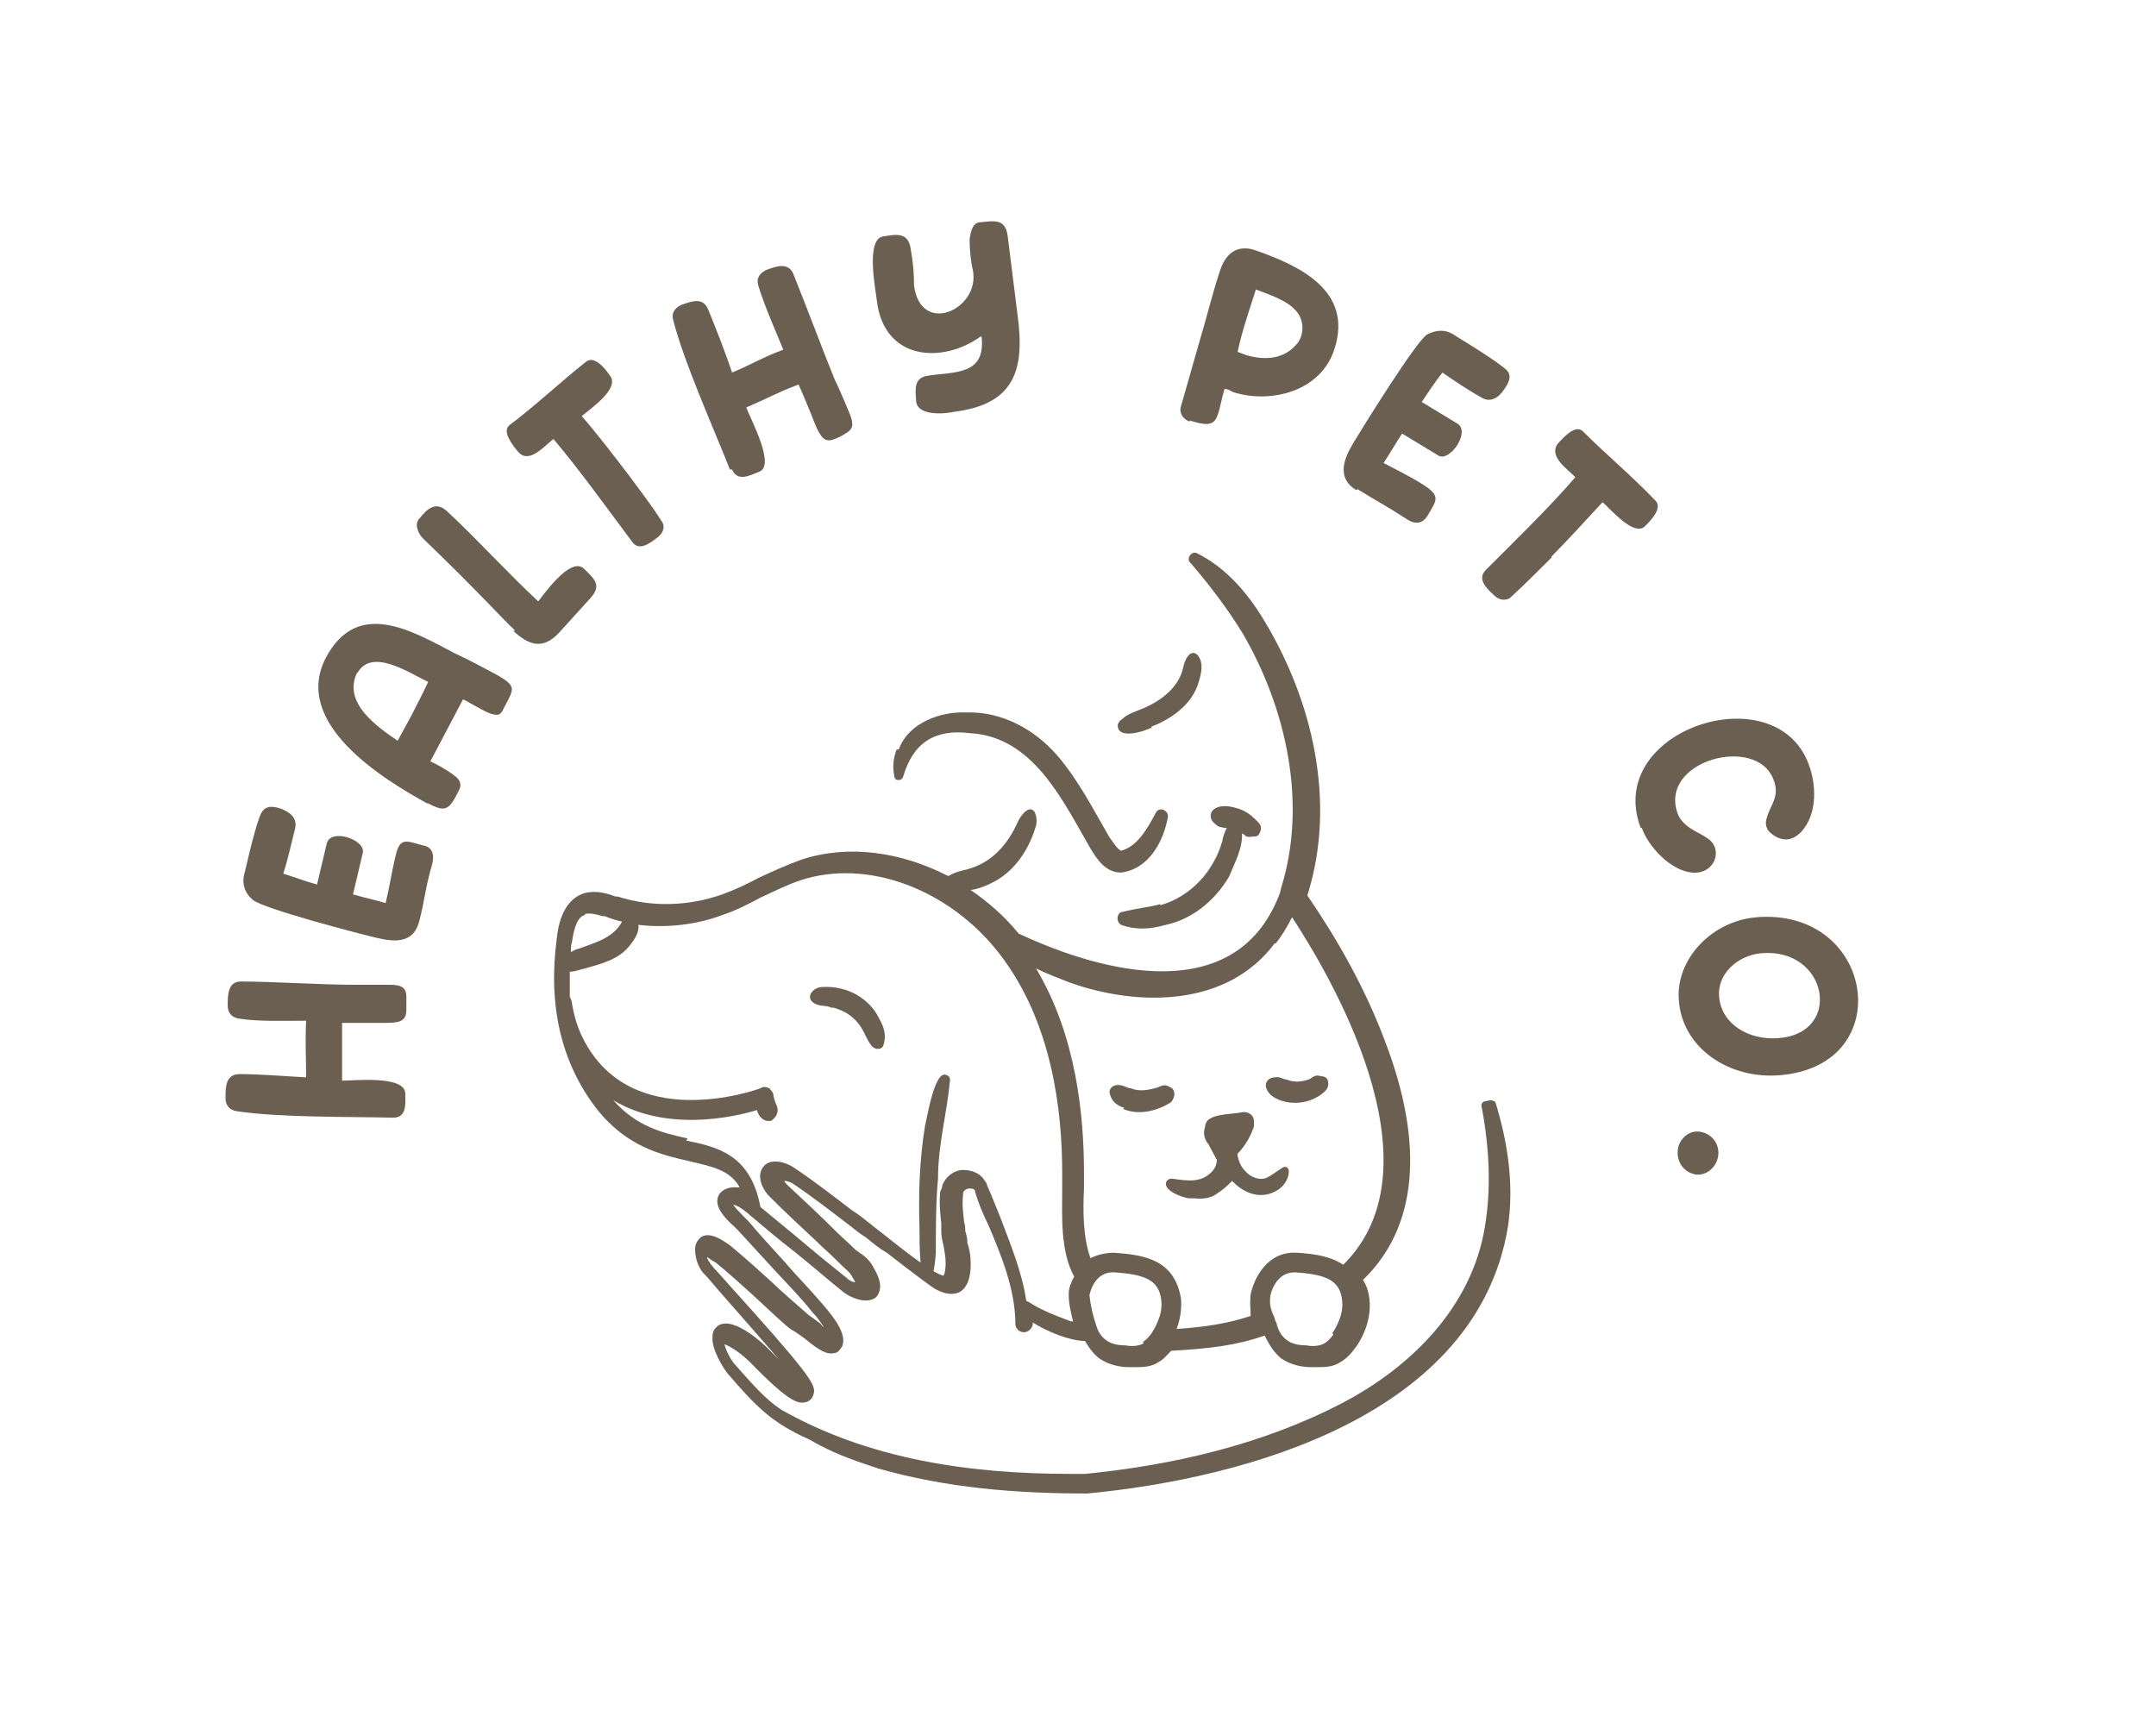 <svg viewBox="0 0 197.9 157" version="1.1" xmlns="http://www.w3.org/2000/svg" data-sanitized-data-name="Layer 1" data-name="Layer 1" id="Layer_1">
  <defs>
    <style>
      .cls-1 {
        fill: #6b5f51;
        stroke-width: 0px;
      }
    </style>
  </defs>
  <path d="M37.2,100.4c0-1.7-4.6-1.2-5.8-1.2,0-2.1,0-3.2,0-5.3.5,0,3,0,3.9,0,1.3,0,2-.1,2-1.2,0-.4,0-.8,0-1.2,0-.8-.4-1.1-1.5-1.1-1.1,0-2.8,0-3.4,0-2.9,0-7.4-.3-10.3-.3-1.2,0-1.2,1.3-1.2,2.2,0,.7.4,1.1,1,1.2,1.8.3,4.4.2,6.2.2-.1,2.1,0,3.1,0,5.2-1.8-.1-4.3-.3-6.1-.3-1.3,0-1.3,1.2-1.3,2.2,0,.7.4,1.1,1,1.2,3.9.6,10.4.5,14.4.6,1.3,0,1.1-1.4,1.1-2.3" class="cls-1"></path>
  <path d="M23.2,82.6c.9.8,9.7,3.1,11.4,3.5,1.7.4,3.4.5,3.9-1.6.6-2.4.4-2.4,1.2-5.3.2-1-.2-1.5-.9-1.6-1.5-.4-2.1-.8-2.5,1-.4,1.7-.5,2.6-.9,4.3-1-.3-2-.5-3-.8l.9-3.8c.3-1.2-2.9-2.3-3.3-.9l-.9,3.8c-1.1-.3-2.1-.7-3.1-1,.4-1.2.8-3,1.1-4.2.2-1-.6-1.5-1.4-1.8-.7-.2-1.4-.3-1.8.6-.7,1.8-1.4,5.3-1.5,5.5-.2.9.1,1.7.8,2.3" class="cls-1"></path>
  <path d="M32.8,61.8c1.3-2.4,4.8,0,6.5.8-.5,1.1-1.1,2.2-1.6,3.2l-1.2,2.2c-1.9-1.3-5.1-3.5-3.7-6.3M39.2,73.7c1.7.9,2,.7,2.9-1.1.3-.5.2-1-.4-1.4-.6-.5-1.9-1.2-2.2-1.3,1-1.9,2-3.8,3-5.7.3.1,1.7,1,2.5,1.3.9.3,1,0,1.3-.6.9-1.7,1.1-1.9-.6-2.9-1.1-.6-2.8-1.5-3.9-2-4-2.1-9-5.1-11.9.4-3.1,6,5.2,11.1,9.4,13.4" class="cls-1"></path>
  <path d="M47.1,57.9c1.4,1.3,2.7,1.8,4.2.2l2.9-3.2c1.1-1.2.3-1.8-.6-2.7-1.3-1.2-3.9,2.7-4.2,3h0c-2.7-2.5-5.8-5.9-8.4-8.3-1-.9-1.8-.2-2.5.7-.5.5-.1,1.4.3,1.8,5.4,5.2,7.2,7.3,8.5,8.5" class="cls-1"></path>
  <path d="M50.8,40.3c2.3,2.7,5.1,6.6,7.2,9.4.6.9,1.5.3,2.4-.4.5-.4.7-1,.3-1.5-.8-1.3-2.2-3.1-3-4.2-1.3-1.7-2.9-3.8-4.3-5.4.8-.7,3.5-2.5,2.6-3.7-.4-.6-1.4-1.9-2.2-1.3-2.4,1.9-4.6,4-7,5.8-.8.6.3,1.9.7,2.4,1,1.3,2.4-.4,3.3-1.1" class="cls-1"></path>
  <path d="M67.2,43.1c.5,1.2,1.7.5,2.5.2,1.5-.6-.8-4.8-1.2-5.9,1.9-.8,2.9-1.4,4.8-2.1.2.4,1.2,2.8,1.5,3.6.5,1.2.9,1.8,1.8,1.4.3-.1.7-.3,1-.5.7-.4.8-.8.4-1.8-.4-1-1.1-2.6-1.4-3.2-1.1-2.7-2.7-7-3.8-9.7-.5-1.1-1.7-.6-2.5-.3-.6.3-.9.8-.7,1.4.5,1.7,1.6,4.2,2.3,5.9-1.9.7-2.8,1.3-4.7,2.1-.6-1.8-1.5-4.1-2.2-5.8-.5-1.2-1.6-.7-2.5-.4-.6.3-.9.8-.7,1.4,1,3.9,3.7,9.9,5.2,13.7" class="cls-1"></path>
  <path d="M90.1,30.9h0c.4,3.6-2.5,3.2-5,3.6-1.2.2-1.1,1.2-1,2.4.2,1.3,2.6,1.1,3.5.9,5.5-.7,6.5-3.8,5.8-8.9l-.9-7.2c-.2-1.7-1.3-1.4-2.5-1.3-.7,0-.9.8-1,1.6,0,.8.1,2,.3,2.8.7,3.6-4.8,6.1-5.4,1.4,0-1.1-.1-2.2-.3-3.3-.2-1.6-1.3-1.4-2.5-1.2-1.7.2-.7,5-.6,6,.7,5.4,6,5.7,9.5,3.2" class="cls-1"></path>
  <path d="M115.1,26.5c1.2.5,3.1,1,4,2.2.6.8.6,2,0,2.8-1.2,1.5-3,1.6-4.7,1.1l-.8-.3c.4-1.9,1.1-3.9,1.7-5.8M109.2,38.6c2.8.9,2.4-.1,3.2-2.9.3,0,.6.2.8.3,3.5,1.1,8.1-.1,9.3-4,1.7-5.3-3.2-7.6-7.2-9-.8-.3-2.5-.6-3.3,1.8-.7,2.1-1.2,4.2-1.8,6.2l-1.8,6.3c-.2.6.2,1.2.8,1.4" class="cls-1"></path>
  <path d="M124.6,44.9c2.1,1.3,2.1,1.2,4.6,2.8.8.5,1.4.3,1.8-.3.8-1.4,1.3-1.8-.2-2.8-1.4-.9-2.3-1.3-3.8-2.1.6-.9,1.1-1.8,1.7-2.7l3.3,2c1,.7,3-2.1,1.8-2.9l-3.3-2c.6-.9,1.2-1.8,1.9-2.7,1,.7,2.5,1.7,3.6,2.3.8.5,1.6,0,2.1-.8.4-.6.8-1.3,0-1.9-1.5-1.2-4.6-3-4.7-3.1-.8-.5-1.6-.4-2.4,0-1,.6-5.9,8.5-6.8,10-.9,1.5-1.5,3.2.3,4.3" class="cls-1"></path>
  <path d="M142.4,51.1c1.5-1.5,3.3-3.5,4.7-5,.8.7,2.9,3.2,3.9,2.2.5-.5,1.7-1.7.9-2.4-2.1-2.2-4.5-4.2-6.6-6.3-.7-.7-1.8.6-2.2,1-1.1,1.2.7,2.4,1.5,3.2-2.3,2.7-5.7,6-8.2,8.5-.8.8-.1,1.6.8,2.4.4.4,1.1.5,1.5.1,1.1-1,2.7-2.6,3.7-3.6" class="cls-1"></path>
  <path d="M150.7,76c.6,1.7,2.6,3.9,4.6,4.1,2.1.2,2.9-2.1,1.5-3.1-.8-.6-2.3-1-2.8-2.3-1.8-4.9,7.3-7.3,8.8-3.1.6,1.5-.3,2.3-.6,3.4-.4,1.1.4,1.6,1,1.9.7.3,1.4.2,2.1-.5,1.6-1.7,1.4-4.5.7-6.3-3.1-8.2-18.8-3.1-15.4,5.9" class="cls-1"></path>
  <path d="M163.2,95.3c-2.7.2-5.2-1.3-5.4-3.8-.2-2,1.6-3.8,3.9-4,6.1-.5,7.5,7.4,1.5,7.8M161.3,84.2c-4.2.3-7.5,3.9-7.2,7.6.3,4.4,4.6,7.3,9.3,6.9,10.9-.9,8.7-15.4-2.2-14.5" class="cls-1"></path>
  <path d="M155.5,107.8c1.1.2,2-.6,2.2-1.6.2-1.1-.5-2.1-1.6-2.3-1-.2-2,.6-2.1,1.7-.1,1,.5,2,1.6,2.2" class="cls-1"></path>
  <path d="M76.5,92.5c1.1.3,2,.9,2.6,1.9.3.5.5,1.1.9,1.6.3.4,1,.4,1.1-.1.3-.9,0-1.7-.4-2.4-.9-1.9-3-3-5.1-2.9-.4,0-.8.1-1.1.5-.2.2-.2.6,0,.8.6.6,1.2.3,1.8.6" class="cls-1"></path>
  <path d="M103.1,101.8c1.4.6,3,.2,4.2-.5.2-.1.4-.3.5-.8,0-.3-.1-.6-.4-.7-.6-.4-.9,0-1.4.1-.8.2-1.5.3-2.2,0-.4,0-.6-.3-1.2-.3-.5,0-.9.4-.7.9.2.7.7,1,1.3,1.2" class="cls-1"></path>
  <path d="M117.5,101c1.4.5,3,.2,4.1-.8.2-.2.4-.5.3-.9,0-.3-.3-.5-.6-.5-.7-.2-.7.1-1.2.3-.6.2-1.3.3-2,0-.3,0-.6-.3-1.1-.2-.5,0-.9.4-.8.9.2.7.8,1,1.3,1.2" class="cls-1"></path>
  <path d="M109.6,110c.8.1,1.6,0,2.2-.5.5-.3.9-.7,1.3-1.1,1,1.1,2.5,1.7,3.9,1,.8-.4,1.3-1.1,1.3-1.9,0-.3-.3-.5-.6-.3-.6.4-1,.7-1.4.9-.6.3-1.5,0-2-.6-.4-.4-.6-.9-.7-1.4,0,0,0-.1,0-.2.7-.7,1.2-1.6,1.5-2.5,0-.2,0-.3,0-.5,0-.5-.5-.9-1.1-.8-.9.2-2.3.1-3.1.7-.2.2-.3.5-.3.7-.2.5,0,1.2.3,1.5,0,0,.7,1.3.7,1.3,0,0,0,.1.1.1,0,.5-.2.9-.5,1.2-1,1-2.2.8-3.6.6-.2,0-.3,0-.5.2-.5.8,1.3,1.5,2,1.6" class="cls-1"></path>
  <path d="M82.3,68.8c-.3.8-.4,1.6-.2,2.5,0,.1.1.3.3.3.2,0,.4,0,.5-.3.9-3.1,2.9-4.4,6.1-4,5.8.3,8.5,6.1,11.1,10.6.6,1,1.4,2.2,2.8,2.2,2.5-.3,3.9-2.8,4.3-5.1.1-.6-.8-1-1.1-.4-.8,1.5-1.7,3.1-3.2,3.5,0,0,0,0,0,0,0,0,0,0,0,0,0,0,0,0,0,0-.4-.2-.8-.9-1.1-1.3-1.4-2.4-2.8-5.2-4.8-7.5-2.1-2.4-5.1-4-8.3-3.9-2.3-.1-5.3.9-6.2,3.4" class="cls-1"></path>
  <path d="M106.5,83c-1.1.3-2.3.4-3.4.7-.6,0-.7.9-.2,1.2,1.4.5,2.7.4,4.1,0,2.4-.5,4.5-2.2,5.8-4.4.5-1.2,1.3-2.7,1.2-4,0,0,0,0,0,0,.4.2.3.4.9.3.3,0,.6,0,.7-.3.4-.7-.1-1-.5-1.4-.7-.7-1.6-1-2.5-1.1-.4,0-.9,0-1.3.4-.3.4-.2.9.2,1.2.4.4.6.3.9.4,0,0,.1,0,.2,0-.2.4-.4,1-.4,1.2-.8,2.8-2.9,5.1-5.7,5.9" class="cls-1"></path>
  <path d="M105.7,66.7c1.8-.7,3.5-1.9,4.2-3.7.3-.9.7-2.1,0-2.9-.7-.6-1.2.6-1.3,1.2-.4,1.8-2,3-3.6,3.7-.7.3-1.5.5-2.1,1.1-.1,0-.2.2-.3.4-.1,1.5,2.5.6,3.1.3" class="cls-1"></path>
  <path d="M63.1,104.5c-2.3-.5-4.7-1.1-6.8-3.5,4.8,2.9,10.9,1.6,13.2.9,0,.2.1.3.2.5.2.3.5.5.8.5s.3,0,.4-.1c.4-.3.6-.8.4-1.3-.2-.4-.3-.9-.3-.9,0-.3-.2-.5-.4-.7-.2-.1-.5-.2-.8,0-.5.2-11.9,4.2-16.3-4.6-.5-1-.8-2-1-3.2,0-.2-.1-.4-.2-.6,0-.7,0-1.5,0-2.3.5,0,.9-.2,1.4-.3,1.4-.4,3.1-.8,4.1-2.1.4-.5.9-1.2.8-1.9,2.6.3,5.3,0,7.7-.9,1.2-.4,2.4-1,3.5-1.6,1.3-.6,2.5-1.2,3.7-1.6,6.1-2,13.6.8,18.2,6.7,4.9,6.3,5.8,14.5,5.8,20.2,0,.4,0,.9,0,1.4,0,2.5-.2,5.7,1.1,8.1-.3.5-.5,1.1-.5,1.5,0,0,0,.1,0,.2,0,.8.2,1.6.4,2.4,0,0-.1,0-.2,0-1.3-.5-2.7-1-3.9-1.8,0,0-.1,0-.2-.1-.4-2.7-1.5-5.3-2.4-7.7-.4-1-.8-2-1.2-2.9,0-.1-.1-.3-.2-.4-.4-.7-1.2-1-2-1-.8,0-1.6.6-1.9,1.4,0,.2-.1.4-.2.6-.1,1,0,2,.1,2.9,0,.3,0,.5,0,.8,0,.4.1.8.2,1.2.1.6.2,1.1.2,1.6,0,1-.2,1.2-.2,1.2,0,0-.2,0-.9-.4.1-.6.2-1.5.2-1.7,0-2.2,0-4.7.2-6.8,0-3.1.8-5.9,1.1-9,0-.2,0-.4-.3-.5-1.1-.6-1.8,3.9-2,4.7-.5,3.1-.6,6.2-.5,9.3,0,.9,0,2.1.1,3.2-1-.7-2-1.5-2.9-2.2-.6-.5-1.3-1-1.9-1.5-.5-.4-1-.8-1.5-1.1-1.7-1.3-3.5-2.7-5.3-3.9-.7-.5-2.3-1-2.9,0-.6.9.1,2.1.6,2.6,1.4,1.4,3,2.9,4.4,4.2.6.6,1.2,1.1,1.8,1.7.1.1.3.3.4.4.3.3.7.6.9.9.2.3.3.5.4.7-.3,0-.6-.2-.8-.4-1.5-1.2-3.1-2.5-4.5-3.7-1.1-.9-2.3-1.9-3.4-2.8h0c-.9-4.8-3.9-5.5-6.8-6.1M53.7,83.9c.4-.1,1,0,1.6.2h.2c.5.2,1.1.4,1.6.5-.8,1.5-2.4,1.9-4,2.5-.2,0-.5.2-.7.3,0-.3,0-.6.1-.9.2-1.5.6-2.4,1.2-2.5M117.1,86.6c.5-.6,1.1-1.6,1.5-2.4,3.2,4.9,14,22.7,4.7,31.9-1.2-.8-2.7-1-4.2-1.1-2.8-.2-4,2.4-4.3,3.8-.1.9,0,1.5,0,2-2.1.7-4.1,1-6.8,1.2.3-.8.5-1.8.4-2.8-.6-3.6-3.4-4-6.1-4.2-.9,0-1.6.2-2.2.5-.7-1.9-.7-4.4-.6-6.4,0-.5,0-1,0-1.4,0-5.3-.7-12.6-4.4-18.8,1,.5,2.1.9,3.1,1.3,6.2,2.2,14.4,2.3,18.8-3.6M122.4,122.5c-.3.4-.5.6-.8.8-.5.3-1.2.3-1.7.2-.6,0-1.3-.1-1.8-.5-.4-.3-.7-.7-.9-1.4,0-.2-.2-.4-.2-.6-.3-.7-.5-1.1-.4-2,0-.2.5-2.2,2.2-2.2s0,0,.1,0c3,.2,4.1.8,4.3,2.6h0c.1.9-.2,1.9-.9,3M105,123.3c-.5.3-1.2.3-1.7.2-.6,0-1.3-.1-1.8-.5-.4-.3-.7-.7-.9-1.4-.3-.9-.5-1.8-.6-2.7.1-.5.6-2.2,2.3-2.1,3,.2,4.1.8,4.3,2.6h0c.1.9-.2,1.9-.9,3-.3.4-.5.6-.8.8M136.3,101.1c-.2,0-.4.3-.3.5.7,3.7.9,7.4.3,11-1.2,7.4-6.8,12.9-13.1,16.2-7.3,3.8-15.5,5.7-23.6,6.5-.4,0-.9,0-1.3,0-9.2,0-18.5-1.3-26.6-5.9-1.5-1-2.6-2.3-4.2-4.1-.4-.4-.9-1.4-1-1.9.6.2,1.6.9,2.4,1.7,3.6,3.7,4.4,3.8,5.1,3.6.4-.1.6-.4.7-.8.2-.8-.5-1.9-8-10.2-.6-.7-1.2-1.3-1.5-1.7-.1-.2-.3-.4-.3-.6.2.1.4.3.8.5,1,.8,2.9,2.5,4.4,3.9,1.7,1.6,2.5,2.3,2.8,2.4.3.2.6.4,1,.7,1.2,1,2,1.5,2.7,1.3.3,0,.5-.3.7-.6.4-1-.4-2.3-1.9-4-1.1-1.3-2.4-2.6-3.5-3.9-1.1-1.2-2.2-2.4-3.2-3.6-.1-.1-.3-.3-.5-.5-.2-.2-.6-.6-.9-1,.2,0,.7.2,1.6,1,1.3,1.1,2.6,2.2,3.9,3.2,1.5,1.2,3,2.5,4.6,3.8.5.4,1.7,1,2.6.7.4-.1.6-.4.7-.7.3-.8-.2-1.7-.6-2.4-.3-.5-.7-.9-1.2-1.2-.1-.1-.3-.2-.4-.3-.6-.6-1.2-1.1-1.8-1.7-1.4-1.4-2.9-2.8-4.4-4.2-.1-.1-.3-.3-.3-.4.2,0,.5.1.7.2,1.8,1.2,3.6,2.6,5.3,3.9.5.4,1,.8,1.5,1.1.6.5,1.2,1,1.9,1.4,1.3,1,2.7,2.1,4.1,3.1.4.3,1.6,1,2.6.5,1-.6,1-2.1,1-2.6,0-.7-.1-1.3-.3-1.9,0-.4-.1-.8-.2-1.1,0-.3,0-.5-.1-.8-.1-.9-.2-1.7-.1-2.5,0,0,0-.1,0-.2.1-.3.4-.4.6-.4.1,0,.4,0,.5.2,0,0,0,0,0,.1.3,1,.7,2,1.2,3,1.2,2.8,2.5,6,2.5,9.1,0,.4.3.8.8.8h0c.4,0,.8-.4.8-.8,0,0,0,0,0-.1,1.4.9,3.5,1.7,4.8,1.7.4.7.8,1.2,1.3,1.6.9.6,1.9.8,2.7.8.2,0,.4,0,.6,0,.7,0,1.5,0,2.2-.5.4-.2.7-.6,1.1-1,3.6-.2,6-.5,8.6-1.4.4.9.9,1.6,1.5,2.1.9.6,1.9.8,2.7.8.2,0,.4,0,.6,0,.7,0,1.5,0,2.2-.5.5-.3.9-.7,1.4-1.4.7-1,1.4-2.6,1.2-4.4-.1-.7-.3-1.3-.6-1.7,5-4.8,5.7-12.4,2-22-2.5-6.7-6.3-12.1-7.1-13.3,2.7-8.5.5-17.9-4-25.3-1.5-2.5-3.5-4.8-6.1-6.1-.5-.3-1.1.5-.6.9,1.8,2.1,3.4,4.2,4.8,6.5,4,6.9,5.9,15.6,3.5,23.3,0,0-.1.5-.2.7-4,10.2-16,7.2-23.9,3.5-1.3-1.6-2.8-2.9-4.4-4,.8-.1,1.7-.5,2.4-.9,1.7-1,2.9-2.8,3.5-4.7.2-.5.2-1,0-1.5-.5-.9-1.4.4-1.6.9-.8,1.8-2.1,3.4-4,4.1-.7.3-1.5.3-2.3.8,0,0,0,0-.1,0-4.3-2.2-9.1-2.9-13.4-1.5-1.4.5-2.7,1.1-4,1.7-1.1.6-2.2,1.1-3.3,1.5-3.1,1.1-6.5,1.2-9.6.2h-.2c-.8-.3-1.8-.6-2.9-.3-2.1.7-2.4,3.3-2.5,4.2-.8,6.1.4,11.3,3.6,15.5,2.8,3.6,6,4.3,8.6,4.9,2.1.5,3.7.8,4.6,2.4-.2,0-.5,0-.7,0-.9.1-1.2.6-1.3.9-.3.9.6,1.9,1.5,2.7.2.2.3.3.4.4,1.1,1.2,2.2,2.4,3.3,3.6,1.2,1.3,2.4,2.5,3.5,3.9.5.5.8,1,1,1.3-.1,0-.2-.2-.3-.3-.4-.3-.8-.6-1.1-.8-.2-.2-1.5-1.3-2.6-2.3-1.6-1.5-3.4-3.1-4.5-4-.8-.6-2-1.4-2.8-.8-.2.2-.5.5-.5,1.1,0,.8.3,1.6.7,2.1.4.4.9,1,1.5,1.7,1.3,1.5,3.7,4.2,5.5,6.3-.3-.3-.7-.7-1.1-1.1,0,0-3-3-4.5-2-.2.2-.5.4-.5,1-.1,1.2,1,2.9,1.4,3.4,2.5,2.9,4,4.5,7.4,6,.4.2.7.4,1.1.6,1.7.9,3.5,1.5,5.3,2.1,6.3,1.8,12.7,2.3,19.2,2.3,14.7-1.4,35.7-7.2,38.6-24.4.6-3.9,0-7.8-1.1-11.4,0-.2-.3-.3-.5-.3" class="cls-1"></path>
</svg>